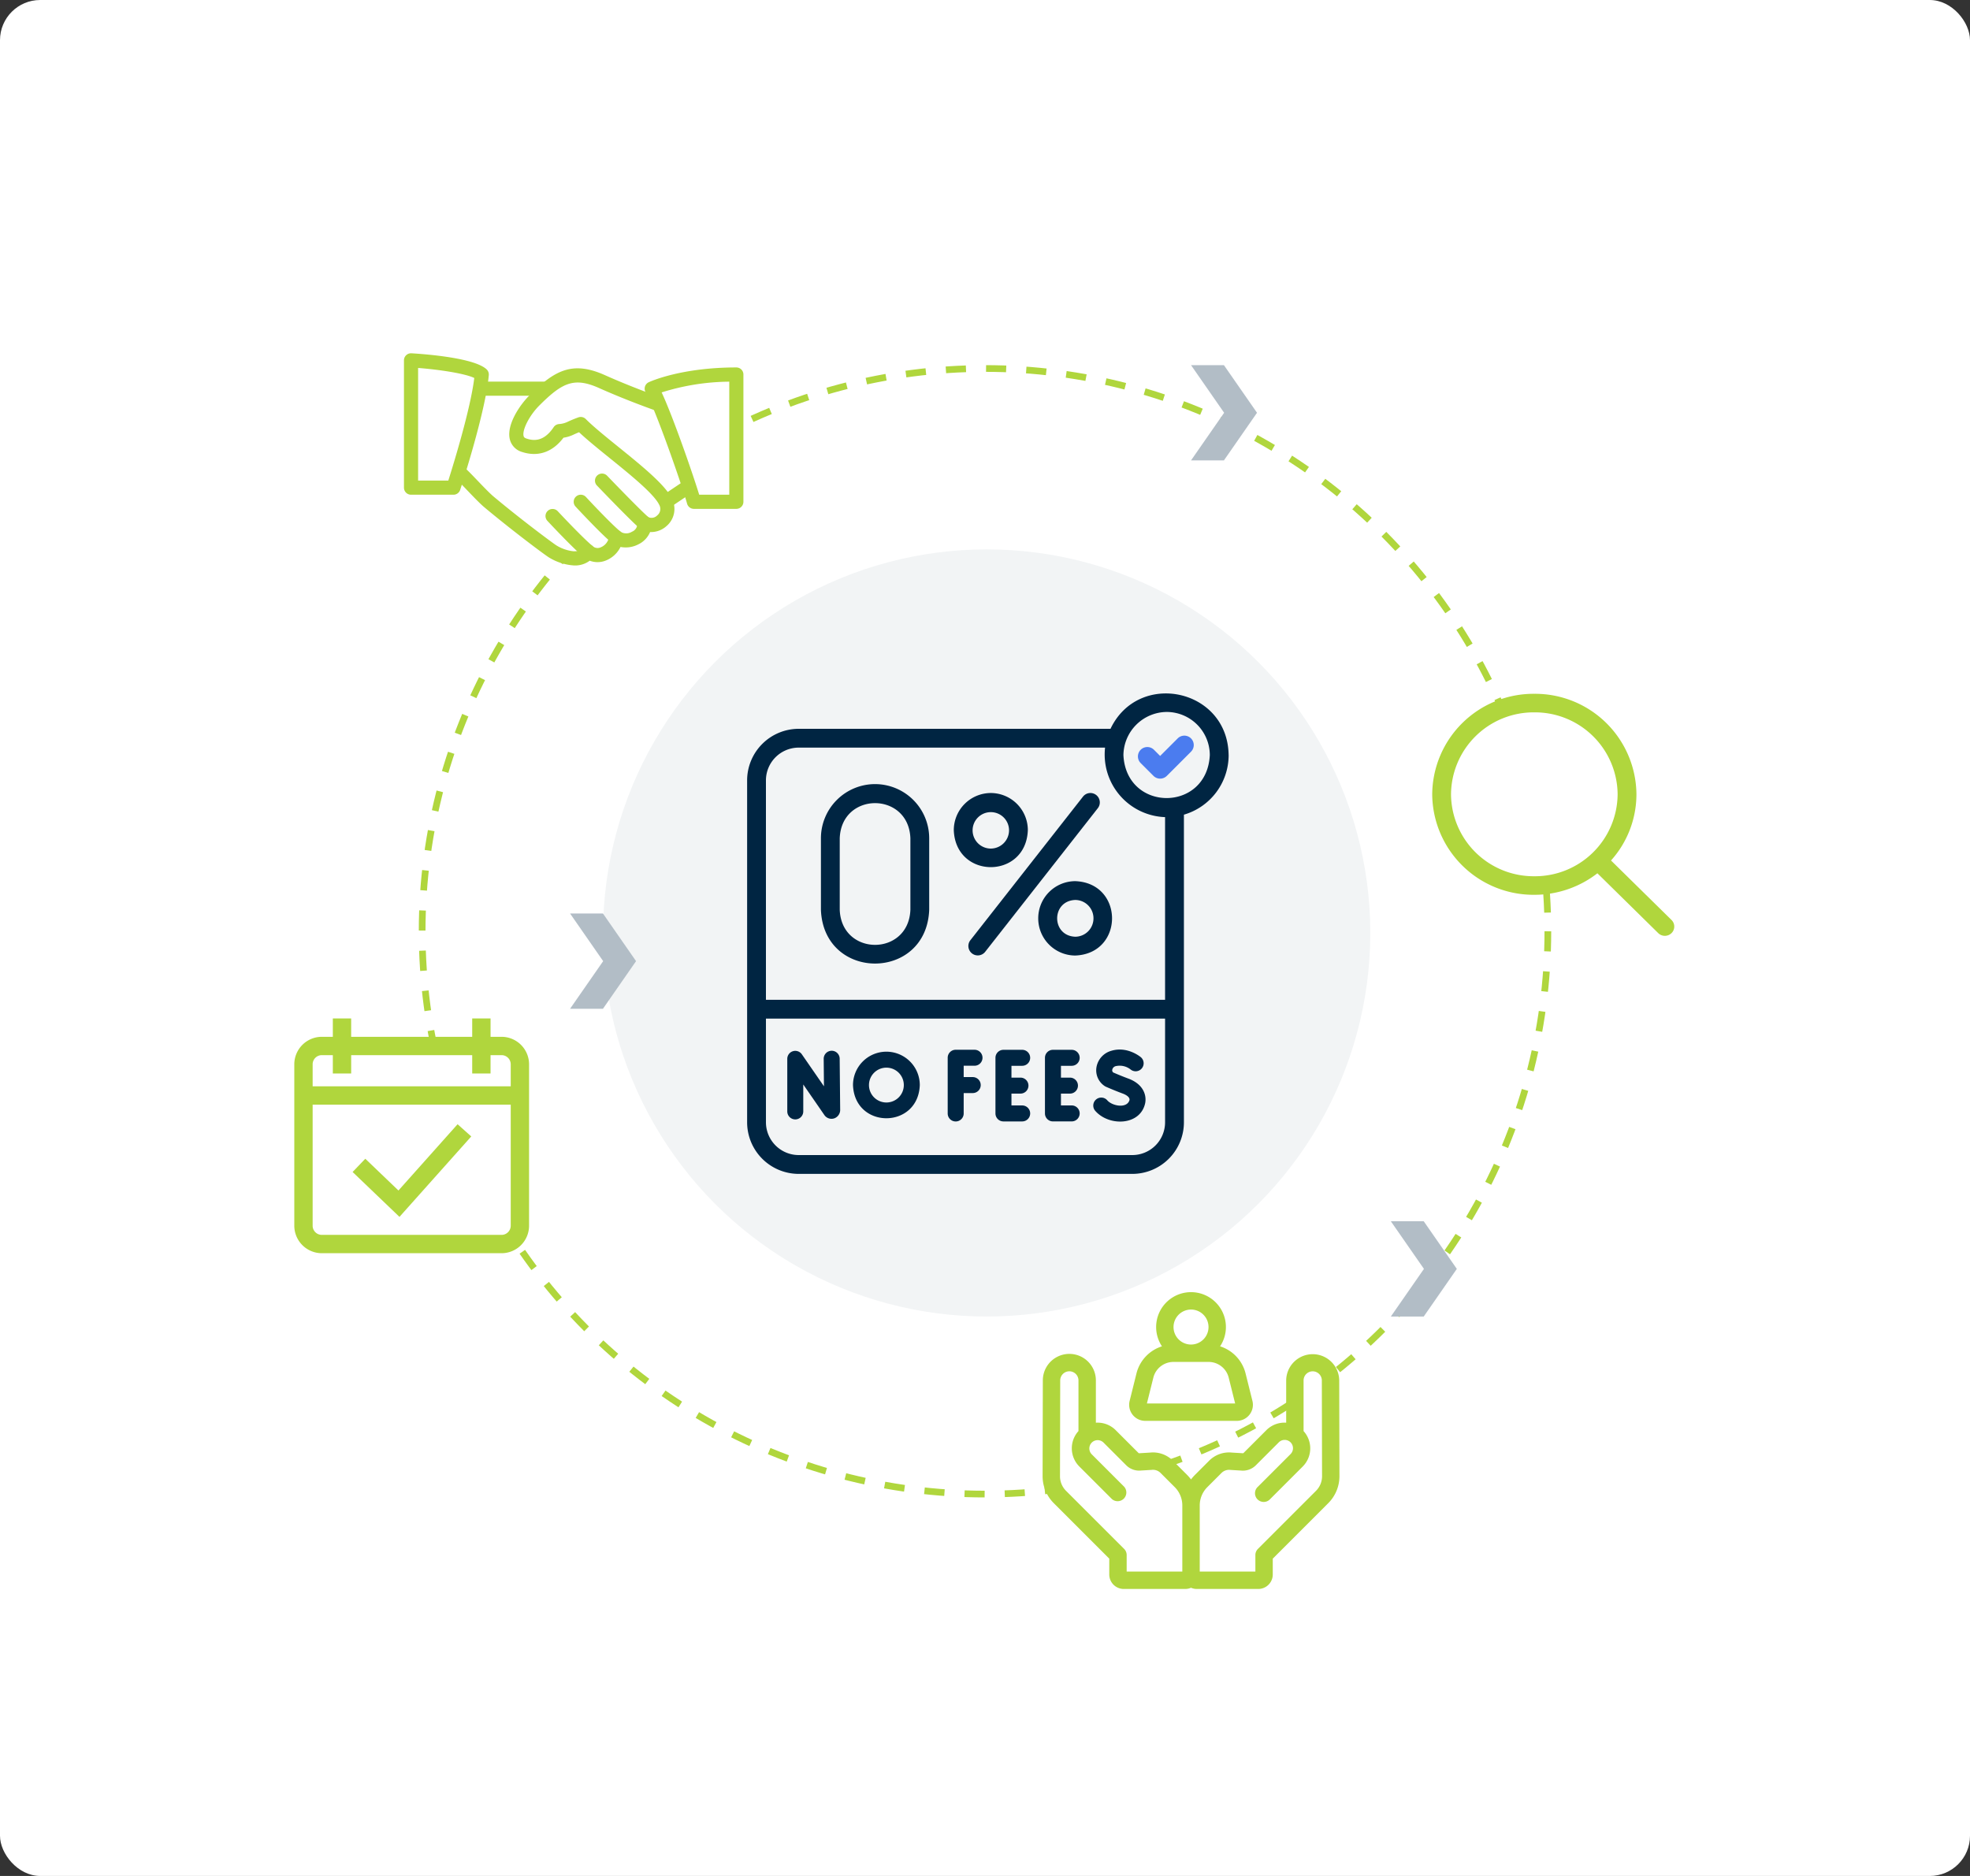 <svg xmlns="http://www.w3.org/2000/svg" width="588" height="560" viewBox="0 0 588 560">
  <rect x="0" y="0" width="588" height="560" fill="#333333" stroke="none"/>
  <g id="no-fees" transform="translate(-360 -5208)">
    <rect id="Rectangle_830" data-name="Rectangle 830" width="588" height="560" rx="12" transform="translate(360 5208)" fill="#fff"/>
    <g id="Ellipse_32" data-name="Ellipse 32" transform="translate(485 5317)" fill="none" stroke="#b0d63d" stroke-width="2" stroke-dasharray="6 6">
      <circle cx="169" cy="169" r="169" stroke="none"/>
      <circle cx="169" cy="169" r="168" fill="none"/>
    </g>
    <rect id="Rectangle_896" data-name="Rectangle 896" width="50" height="61" transform="translate(479 5519)" fill="#fff"/>
    <rect id="Rectangle_897" data-name="Rectangle 897" width="50" height="61" transform="translate(529 5325)" fill="#fff"/>
    <rect id="Rectangle_898" data-name="Rectangle 898" width="30" height="20" transform="translate(674 5644)" fill="#fff"/>
    <rect id="Rectangle_899" data-name="Rectangle 899" width="12" height="20" transform="translate(748 5618)" fill="#fff"/>
    <rect id="Rectangle_900" data-name="Rectangle 900" width="26" height="50" transform="translate(805 5421)" fill="#fff"/>
    <circle id="Ellipse_31" data-name="Ellipse 31" cx="114.5" cy="114.5" r="114.5" transform="translate(540 5372)" fill="#f2f4f5"/>
    <g id="calendar" transform="translate(447.842 5512.026)">
      <g id="Group_215" data-name="Group 215">
        <g id="Group_214" data-name="Group 214">
          <path id="Path_1943" data-name="Path 1943" d="M162.578,234.33l-4.085-3.645-17.649,19.782-9.893-9.479-3.788,3.953,13.989,13.4Z" transform="translate(-109.759 -199.113)" fill="#b0d63d"/>
          <path id="Path_1944" data-name="Path 1944" d="M61.862,5.475H58.578V0H53.1V5.475H16.971V0H11.5V5.475H8.212A8.221,8.221,0,0,0,0,13.686V61.862a8.221,8.221,0,0,0,8.212,8.212H61.862a8.221,8.221,0,0,0,8.212-8.212V13.686A8.221,8.221,0,0,0,61.862,5.475ZM64.6,61.862A2.74,2.74,0,0,1,61.862,64.6H8.212a2.74,2.74,0,0,1-2.737-2.737V25.73H64.6Zm0-41.607H5.475V13.686a2.74,2.74,0,0,1,2.737-2.737H11.5v5.475h5.475V10.949H53.1v5.475h5.475V10.949h3.285A2.74,2.74,0,0,1,64.6,13.686Z" fill="#b0d63d"/>
        </g>
      </g>
    </g>
    <g id="search-interface-symbol" transform="translate(787.983 5415.61)">
      <g id="_x34__4_" transform="translate(0)">
        <g id="Group_216" data-name="Group 216" transform="translate(0)">
          <path id="Path_1945" data-name="Path 1945" d="M70.579,67.373l-18.4-18.1A29.1,29.1,0,0,0,59.961,29.5,29.743,29.743,0,0,0,29.982,0,29.74,29.74,0,0,0,.006,29.5,29.74,29.74,0,0,0,29.982,59,30.147,30.147,0,0,0,48.85,52.412L67.317,70.584a2.331,2.331,0,0,0,3.26,0A2.246,2.246,0,0,0,70.579,67.373ZM29.982,54.46A25.165,25.165,0,0,1,4.618,29.5,25.165,25.165,0,0,1,29.982,4.539,25.165,25.165,0,0,1,55.346,29.5,25.165,25.165,0,0,1,29.982,54.46Z" transform="translate(-0.006)" fill="#b0d63d" stroke="#b0d63d" stroke-width="1"/>
        </g>
      </g>
    </g>
    <g id="hand-shake" transform="translate(480.574 5313.466)">
      <g id="Group_218" data-name="Group 218" transform="translate(14.771 4.483)">
        <g id="Group_217" data-name="Group 217" transform="translate(0 0)">
          <path id="Path_1946" data-name="Path 1946" d="M139.87,157.593c-1.988-4.146-9.1-9.9-15.974-15.459-3.833-3.1-7.455-6.028-9.764-8.338a2.11,2.11,0,0,0-2.208-.494c-1.423.515-2.3.912-2.993,1.22a6.981,6.981,0,0,1-2.833.777,2.11,2.11,0,0,0-1.545.925c-2.985,4.462-6.075,4.082-8.139,3.39-.659-.219-.777-.5-.84-.773-.443-1.853,1.782-6.168,4.665-9.051,6.86-6.864,10.4-8.583,17.87-5.243,8.477,3.791,16.971,6.759,17.055,6.788a2.112,2.112,0,0,0,1.389-3.989c-.085-.029-8.409-2.938-16.717-6.657-9.68-4.327-14.991-1.478-22.577,6.113-2.888,2.888-6.809,8.73-5.8,13.015a5.221,5.221,0,0,0,3.626,3.8c4.783,1.579,9.148.067,12.4-4.247a10.657,10.657,0,0,0,3.17-1c.4-.177.861-.384,1.478-.633,2.415,2.267,5.674,4.905,9.106,7.679,6.206,5.019,13.243,10.71,14.826,14a2.473,2.473,0,0,1-.629,3.17,2.326,2.326,0,0,1-2.6.511,2.11,2.11,0,0,0-3.3,1.963,2.55,2.55,0,0,1-1.617,2.377,3.24,3.24,0,0,1-3.289.076,2.11,2.11,0,0,0-3.542,1.347,4.011,4.011,0,0,1-2.491,3.234,2.226,2.226,0,0,1-2.423-.376,2.135,2.135,0,0,0-1.929-.49,2.108,2.108,0,0,0-1.482,1.33c-.08.211-.262.718-2.238.718a12.155,12.155,0,0,1-5.171-1.769c-1.482-.975-10.773-7.907-18.8-14.628-1.127-.95-3.078-2.985-4.8-4.783-1.528-1.6-2.926-3.044-3.643-3.652a2.112,2.112,0,1,0-2.727,3.225c.654.553,1.921,1.891,3.318,3.348,1.883,1.967,3.829,4,5.138,5.1,7.861,6.581,17.309,13.686,19.191,14.923a16.194,16.194,0,0,0,7.493,2.457,7.265,7.265,0,0,0,4.791-1.41,6.571,6.571,0,0,0,4.8-.051,8.315,8.315,0,0,0,4.395-4.057,8.163,8.163,0,0,0,5.3-.764,7.162,7.162,0,0,0,3.525-3.681,6.9,6.9,0,0,0,4.842-1.735A6.711,6.711,0,0,0,139.87,157.593Z" transform="translate(-74.642 -118.658)" fill="#b0d63d"/>
        </g>
      </g>
      <g id="Group_220" data-name="Group 220" transform="translate(21.108 8.442)">
        <g id="Group_219" data-name="Group 219" transform="translate(0 0)">
          <path id="Path_1947" data-name="Path 1947" d="M127.774,138.663h-19a2.111,2.111,0,0,0,0,4.222h19a2.111,2.111,0,0,0,0-4.222Z" transform="translate(-106.666 -138.663)" fill="#b0d63d"/>
        </g>
      </g>
      <g id="Group_222" data-name="Group 222" transform="translate(76.149 37.989)">
        <g id="Group_221" data-name="Group 221">
          <path id="Path_1948" data-name="Path 1948" d="M394.845,288.914a2.106,2.106,0,0,0-2.93-.574l-6.172,4.146a2.111,2.111,0,0,0,2.356,3.5l6.172-4.145A2.113,2.113,0,0,0,394.845,288.914Z" transform="translate(-384.811 -287.977)" fill="#b0d63d"/>
        </g>
      </g>
      <g id="Group_224" data-name="Group 224" transform="translate(56.994 35.88)">
        <g id="Group_223" data-name="Group 223" transform="translate(0 0)">
          <path id="Path_1949" data-name="Path 1949" d="M304.1,290.436c-1.511-1.19-8.27-8.11-12.449-12.466a2.111,2.111,0,0,0-3.048,2.921c1.085,1.131,10.655,11.107,12.88,12.863a2.1,2.1,0,0,0,1.3.452,2.133,2.133,0,0,0,1.663-.806A2.109,2.109,0,0,0,304.1,290.436Z" transform="translate(-288.015 -277.317)" fill="#b0d63d"/>
        </g>
      </g>
      <g id="Group_226" data-name="Group 226" transform="translate(50.66 42.216)">
        <g id="Group_225" data-name="Group 225" transform="translate(0 0)">
          <path id="Path_1950" data-name="Path 1950" d="M269.99,320.354c-2.529-2.022-8.882-8.773-10.318-10.334a2.112,2.112,0,1,0-3.111,2.858c.076.08,7.658,8.266,10.79,10.773a2.111,2.111,0,0,0,2.639-3.3Z" transform="translate(-256.005 -309.337)" fill="#b0d63d"/>
        </g>
      </g>
      <g id="Group_228" data-name="Group 228" transform="translate(42.218 46.432)">
        <g id="Group_227" data-name="Group 227" transform="translate(0 0)">
          <path id="Path_1951" data-name="Path 1951" d="M227.369,341.7c-3.01-2.537-9.169-9.093-10.372-10.381a2.112,2.112,0,0,0-3.086,2.883c1.731,1.853,7.624,8.1,10.735,10.727a2.112,2.112,0,0,0,2.723-3.229Z" transform="translate(-213.343 -330.644)" fill="#b0d63d"/>
        </g>
      </g>
      <g id="Group_230" data-name="Group 230" transform="translate(0 0)">
        <g id="Group_229" data-name="Group 229">
          <path id="Path_1952" data-name="Path 1952" d="M24.671,100.8c-3.618-3.428-18.085-4.538-22.433-4.8A2.109,2.109,0,0,0,0,98.113v37.994a2.112,2.112,0,0,0,2.111,2.111H14.776a2.109,2.109,0,0,0,2.005-1.456c.308-.946,7.582-23.269,8.54-34.245A2.1,2.1,0,0,0,24.671,100.8ZM13.235,134H4.222V100.376c6.784.536,14.1,1.7,16.764,2.993C19.867,112.614,14.805,129.04,13.235,134Z" transform="translate(0 -96.003)" fill="#b0d63d"/>
        </g>
      </g>
      <g id="Group_232" data-name="Group 232" transform="translate(71.842 4.22)">
        <g id="Group_231" data-name="Group 231" transform="translate(0 0)">
          <path id="Path_1953" data-name="Path 1953" d="M390.411,117.33c-16.574,0-25.768,4.243-26.153,4.42a2.1,2.1,0,0,0-1.127,1.313,2.129,2.129,0,0,0,.232,1.714c2.609,4.2,10.778,27.529,12.348,33.22a2.11,2.11,0,0,0,2.035,1.549h12.665a2.112,2.112,0,0,0,2.111-2.111V119.441A2.109,2.109,0,0,0,390.411,117.33ZM388.3,155.324h-8.975c-2-6.518-7.911-23.514-11.208-30.539a68.75,68.75,0,0,1,20.183-3.208Z" transform="translate(-363.046 -117.33)" fill="#b0d63d"/>
        </g>
      </g>
    </g>
    <g id="value" transform="translate(671.193 5593.728)">
      <path id="Path_1954" data-name="Path 1954" d="M154.047,38.416H181.4a4.794,4.794,0,0,0,4.652-5.954l-2.043-8.192a11.371,11.371,0,0,0-7.611-8.1,10.413,10.413,0,1,0-17.349,0,11.371,11.371,0,0,0-7.611,8.1L149.4,32.462a4.794,4.794,0,0,0,4.652,5.954ZM167.723,5.191a5.222,5.222,0,1,1-5.222,5.222,5.228,5.228,0,0,1,5.222-5.222ZM156.475,25.526a6.19,6.19,0,0,1,6.015-4.7h10.467a6.189,6.189,0,0,1,6.015,4.7l1.92,7.7H154.555Z" transform="translate(-123.423)" fill="#b0d63d"/>
      <path id="Path_1955" data-name="Path 1955" d="M88.534,114.429a7.916,7.916,0,0,0-15.831.018v12.614q-.245-.016-.492-.016a7.622,7.622,0,0,0-5.426,2.247l-6.8,6.8a.307.307,0,0,1-.251.088c-.047-.005-.094-.01-.142-.012l-3.052-.182a8.355,8.355,0,0,0-6.821,2.413l-4.209,4.209A13.161,13.161,0,0,0,44.3,144a13.169,13.169,0,0,0-1.206-1.389L38.885,138.4a8.354,8.354,0,0,0-6.821-2.413l-3.052.182c-.047,0-.094.007-.142.012a.3.3,0,0,1-.251-.087l-6.8-6.8a7.622,7.622,0,0,0-5.426-2.247q-.247,0-.492.016V114.447a7.916,7.916,0,0,0-15.832-.018L0,143.039a11.376,11.376,0,0,0,3.31,8.016L19.9,167.646v4.724a4.331,4.331,0,0,0,4.326,4.326H42.569a4.3,4.3,0,0,0,1.73-.362,4.3,4.3,0,0,0,1.73.362H64.373A4.331,4.331,0,0,0,68.7,172.37v-4.724L85.29,151.055a11.376,11.376,0,0,0,3.31-8.016Zm-6.915,32.955L64.268,164.735a2.6,2.6,0,0,0-.76,1.835V171.5H46.9V151.789a7.736,7.736,0,0,1,2.281-5.506l4.209-4.209a3.188,3.188,0,0,1,2.634-.918c.047.005.094.01.142.012l3.057.183a5.463,5.463,0,0,0,4.433-1.583l6.8-6.8a2.482,2.482,0,1,1,3.509,3.509l-9.7,9.7a2.6,2.6,0,1,0,3.671,3.671l9.7-9.7a7.673,7.673,0,0,0,.259-10.58V114.447a2.724,2.724,0,0,1,3.077-2.7,2.733,2.733,0,0,1,2.372,2.7l.065,28.61A6.15,6.15,0,0,1,81.619,147.384Zm-74.639,0a6.15,6.15,0,0,1-1.789-4.333l.065-28.61a2.733,2.733,0,0,1,2.372-2.7,2.724,2.724,0,0,1,3.077,2.7v15.116a7.673,7.673,0,0,0,.259,10.58l9.7,9.7a2.6,2.6,0,0,0,3.671-3.671l-9.7-9.7a2.482,2.482,0,0,1,3.509-3.509l6.8,6.8a5.462,5.462,0,0,0,4.433,1.583l3.057-.183q.071,0,.142-.012a3.192,3.192,0,0,1,2.634.918l4.209,4.209a7.736,7.736,0,0,1,2.281,5.506V171.5H25.092v-4.934a2.6,2.6,0,0,0-.76-1.835Z" transform="translate(0 -88.096)" fill="#b0d63d"/>
    </g>
    <g id="no-fee" transform="translate(583 5415)">
      <g id="Group_235" data-name="Group 235" transform="translate(0 0)">
        <g id="Group_234" data-name="Group 234">
          <g id="Group_233" data-name="Group 233">
            <path id="Path_1956" data-name="Path 1956" d="M273.36,107.021a2.807,2.807,0,0,0-3.941.477l-33.642,42.9a2.807,2.807,0,0,0,4.417,3.464l33.643-42.9a2.807,2.807,0,0,0-.477-3.941Z" transform="translate(-169.167 -76.699)" fill="#002542"/>
            <path id="Path_1957" data-name="Path 1957" d="M230.817,106.423a11.089,11.089,0,0,0-11.052,11.1c.556,14.706,21.55,14.7,22.1,0A11.089,11.089,0,0,0,230.817,106.423Zm0,16.587a5.439,5.439,0,1,1,5.439-5.486A5.469,5.469,0,0,1,230.817,123.009Z" transform="translate(-158.079 -76.699)" fill="#002542"/>
            <path id="Path_1958" data-name="Path 1958" d="M309.552,211.269a11.089,11.089,0,0,0,11.052,11.1c14.642-.557,14.638-21.645,0-22.2a11.089,11.089,0,0,0-11.052,11.1Zm16.491,0a5.469,5.469,0,0,1-5.439,5.486c-7.2-.275-7.2-10.7,0-10.973A5.469,5.469,0,0,1,326.043,211.269Z" transform="translate(-222.664 -144.132)" fill="#002542"/>
            <path id="Path_1959" data-name="Path 1959" d="M94.635,96.955a16.177,16.177,0,0,0-16.159,16.159v21.353c.815,21.413,31.511,21.4,32.318,0V113.114A16.177,16.177,0,0,0,94.635,96.955Zm10.545,37.512c-.532,13.974-20.564,13.963-21.09,0V113.114c.532-13.974,20.564-13.963,21.09,0Z" transform="translate(-56.449 -69.889)" fill="#002542"/>
            <path id="Path_1960" data-name="Path 1960" d="M221.288,384.242a2.386,2.386,0,0,0,0-4.772h-5.617a2.386,2.386,0,0,0-2.386,2.386v16.636a2.386,2.386,0,0,0,4.772,0V392.4h2.7a2.386,2.386,0,0,0,0-4.772h-2.7v-3.389Z" transform="translate(-153.419 -273.105)" fill="#002542"/>
            <path id="Path_1961" data-name="Path 1961" d="M272.046,384.3a2.386,2.386,0,0,0,0-4.772h-5.59a2.386,2.386,0,0,0-2.386,2.386v16.606a2.386,2.386,0,0,0,2.386,2.386h5.59a2.386,2.386,0,0,0,0-4.772h-3.2V392.6h2.688a2.386,2.386,0,0,0,0-4.772h-2.688V384.3Z" transform="translate(-189.949 -273.144)" fill="#002542"/>
            <path id="Path_1962" data-name="Path 1962" d="M324.694,384.3a2.386,2.386,0,0,0,0-4.772H319.1a2.386,2.386,0,0,0-2.386,2.386v16.606A2.386,2.386,0,0,0,319.1,400.9h5.589a2.386,2.386,0,0,0,0-4.772h-3.2V392.6h2.688a2.386,2.386,0,0,0,0-4.772h-2.688V384.3Z" transform="translate(-227.819 -273.144)" fill="#002542"/>
            <path id="Path_1963" data-name="Path 1963" d="M378.387,387.911c-2.009-.741-3.883-1.547-4.509-1.821a.866.866,0,0,1-.277-.8,1.4,1.4,0,0,1,1.129-1.105,5.286,5.286,0,0,1,4.344,1.013,2.386,2.386,0,0,0,3.057-3.664c-.163-.137-4.048-3.342-8.777-1.918a6.183,6.183,0,0,0-4.476,5,5.615,5.615,0,0,0,2.505,5.558,2.4,2.4,0,0,0,.331.18c.1.043,2.414,1.075,5.022,2.037.52.192,2.2.9,2.011,1.958-.781,2.621-5.272,1.758-6.713-.035a2.386,2.386,0,0,0-3.536,3.2c4.1,4.754,13.556,4.511,14.947-2.331C383.883,392.732,382.784,389.533,378.387,387.911Z" transform="translate(-264.621 -272.948)" fill="#002542"/>
            <path id="Path_1964" data-name="Path 1964" d="M122.548,381.523a9.981,9.981,0,0,0-9.97,9.97c.5,13.208,19.441,13.2,19.94,0A9.981,9.981,0,0,0,122.548,381.523Zm0,15.168a5.2,5.2,0,1,1,5.2-5.2A5.2,5.2,0,0,1,122.548,396.691Z" transform="translate(-80.979 -274.582)" fill="#002542"/>
            <path id="Path_1965" data-name="Path 1965" d="M55.961,380.542h-.024a2.386,2.386,0,0,0-2.363,2.409l.079,8.206-6.6-9.556a2.386,2.386,0,0,0-4.349,1.356v15.69a2.386,2.386,0,0,0,4.772,0v-8.036l6.26,9.065a2.586,2.586,0,0,0,2.925,1.066,2.667,2.667,0,0,0,1.83-2.648l-.147-15.19a2.386,2.386,0,0,0-2.386-2.363Z" transform="translate(-30.719 -273.876)" fill="#002542"/>
            <path id="Path_1966" data-name="Path 1966" d="M143.713,18.947C143.5-.859,116.851-6.538,108.459,11.084H75.221a2.807,2.807,0,0,0,0,5.614h31.615a18.7,18.7,0,0,0,17.912,20.751V91.986H5.614V26.48A9.794,9.794,0,0,1,15.4,16.7H80.816a2.807,2.807,0,1,0,0-5.614H15.4A15.414,15.414,0,0,0,0,26.48V128.548a15.413,15.413,0,0,0,15.4,15.4h99.572a15.413,15.413,0,0,0,15.4-15.4V36.717a18.535,18.535,0,0,0,13.35-17.77ZM125.206,6.054A12.907,12.907,0,0,1,138.1,18.947c-.854,17.087-24.936,17.076-25.784,0A13.055,13.055,0,0,1,125.206,6.054ZM114.968,138.33H15.4a9.793,9.793,0,0,1-9.782-9.782V97.6H124.75v30.948A9.793,9.793,0,0,1,114.968,138.33Z" transform="translate(0 -0.527)" fill="#002542"/>
            <path id="Path_1967" data-name="Path 1967" d="M420.212,57.433a2.823,2.823,0,0,0,3.97,0l7.225-7.225a2.807,2.807,0,0,0-3.97-3.97l-5.24,5.24-1.84-1.84a2.807,2.807,0,0,0-3.97,3.97Z" transform="translate(-298.921 -32.816)" fill="#4b7cef"/>
          </g>
        </g>
      </g>
    </g>
    <path id="Path_1968" data-name="Path 1968" d="M115.345,14.284l-4.969-7.152h-9.817l9.878,14.217-9.878,14.219h9.817l4.969-7.152,4.909-7.067Z" transform="translate(429.594 5473.562)" fill="#b2bdc6"/>
    <path id="Path_1970" data-name="Path 1970" d="M115.345,14.284l-4.969-7.152h-9.817l9.878,14.217-9.878,14.219h9.817l4.969-7.152,4.909-7.067Z" transform="translate(674.577 5565.432)" fill="#b2bdc6"/>
    <path id="Path_1969" data-name="Path 1969" d="M115.345,14.284l-4.969-7.152h-9.817l9.878,14.217-9.878,14.219h9.817l4.969-7.152,4.909-7.067Z" transform="translate(614.935 5309.867)" fill="#b2bdc6"/>
  </g>
</svg>
